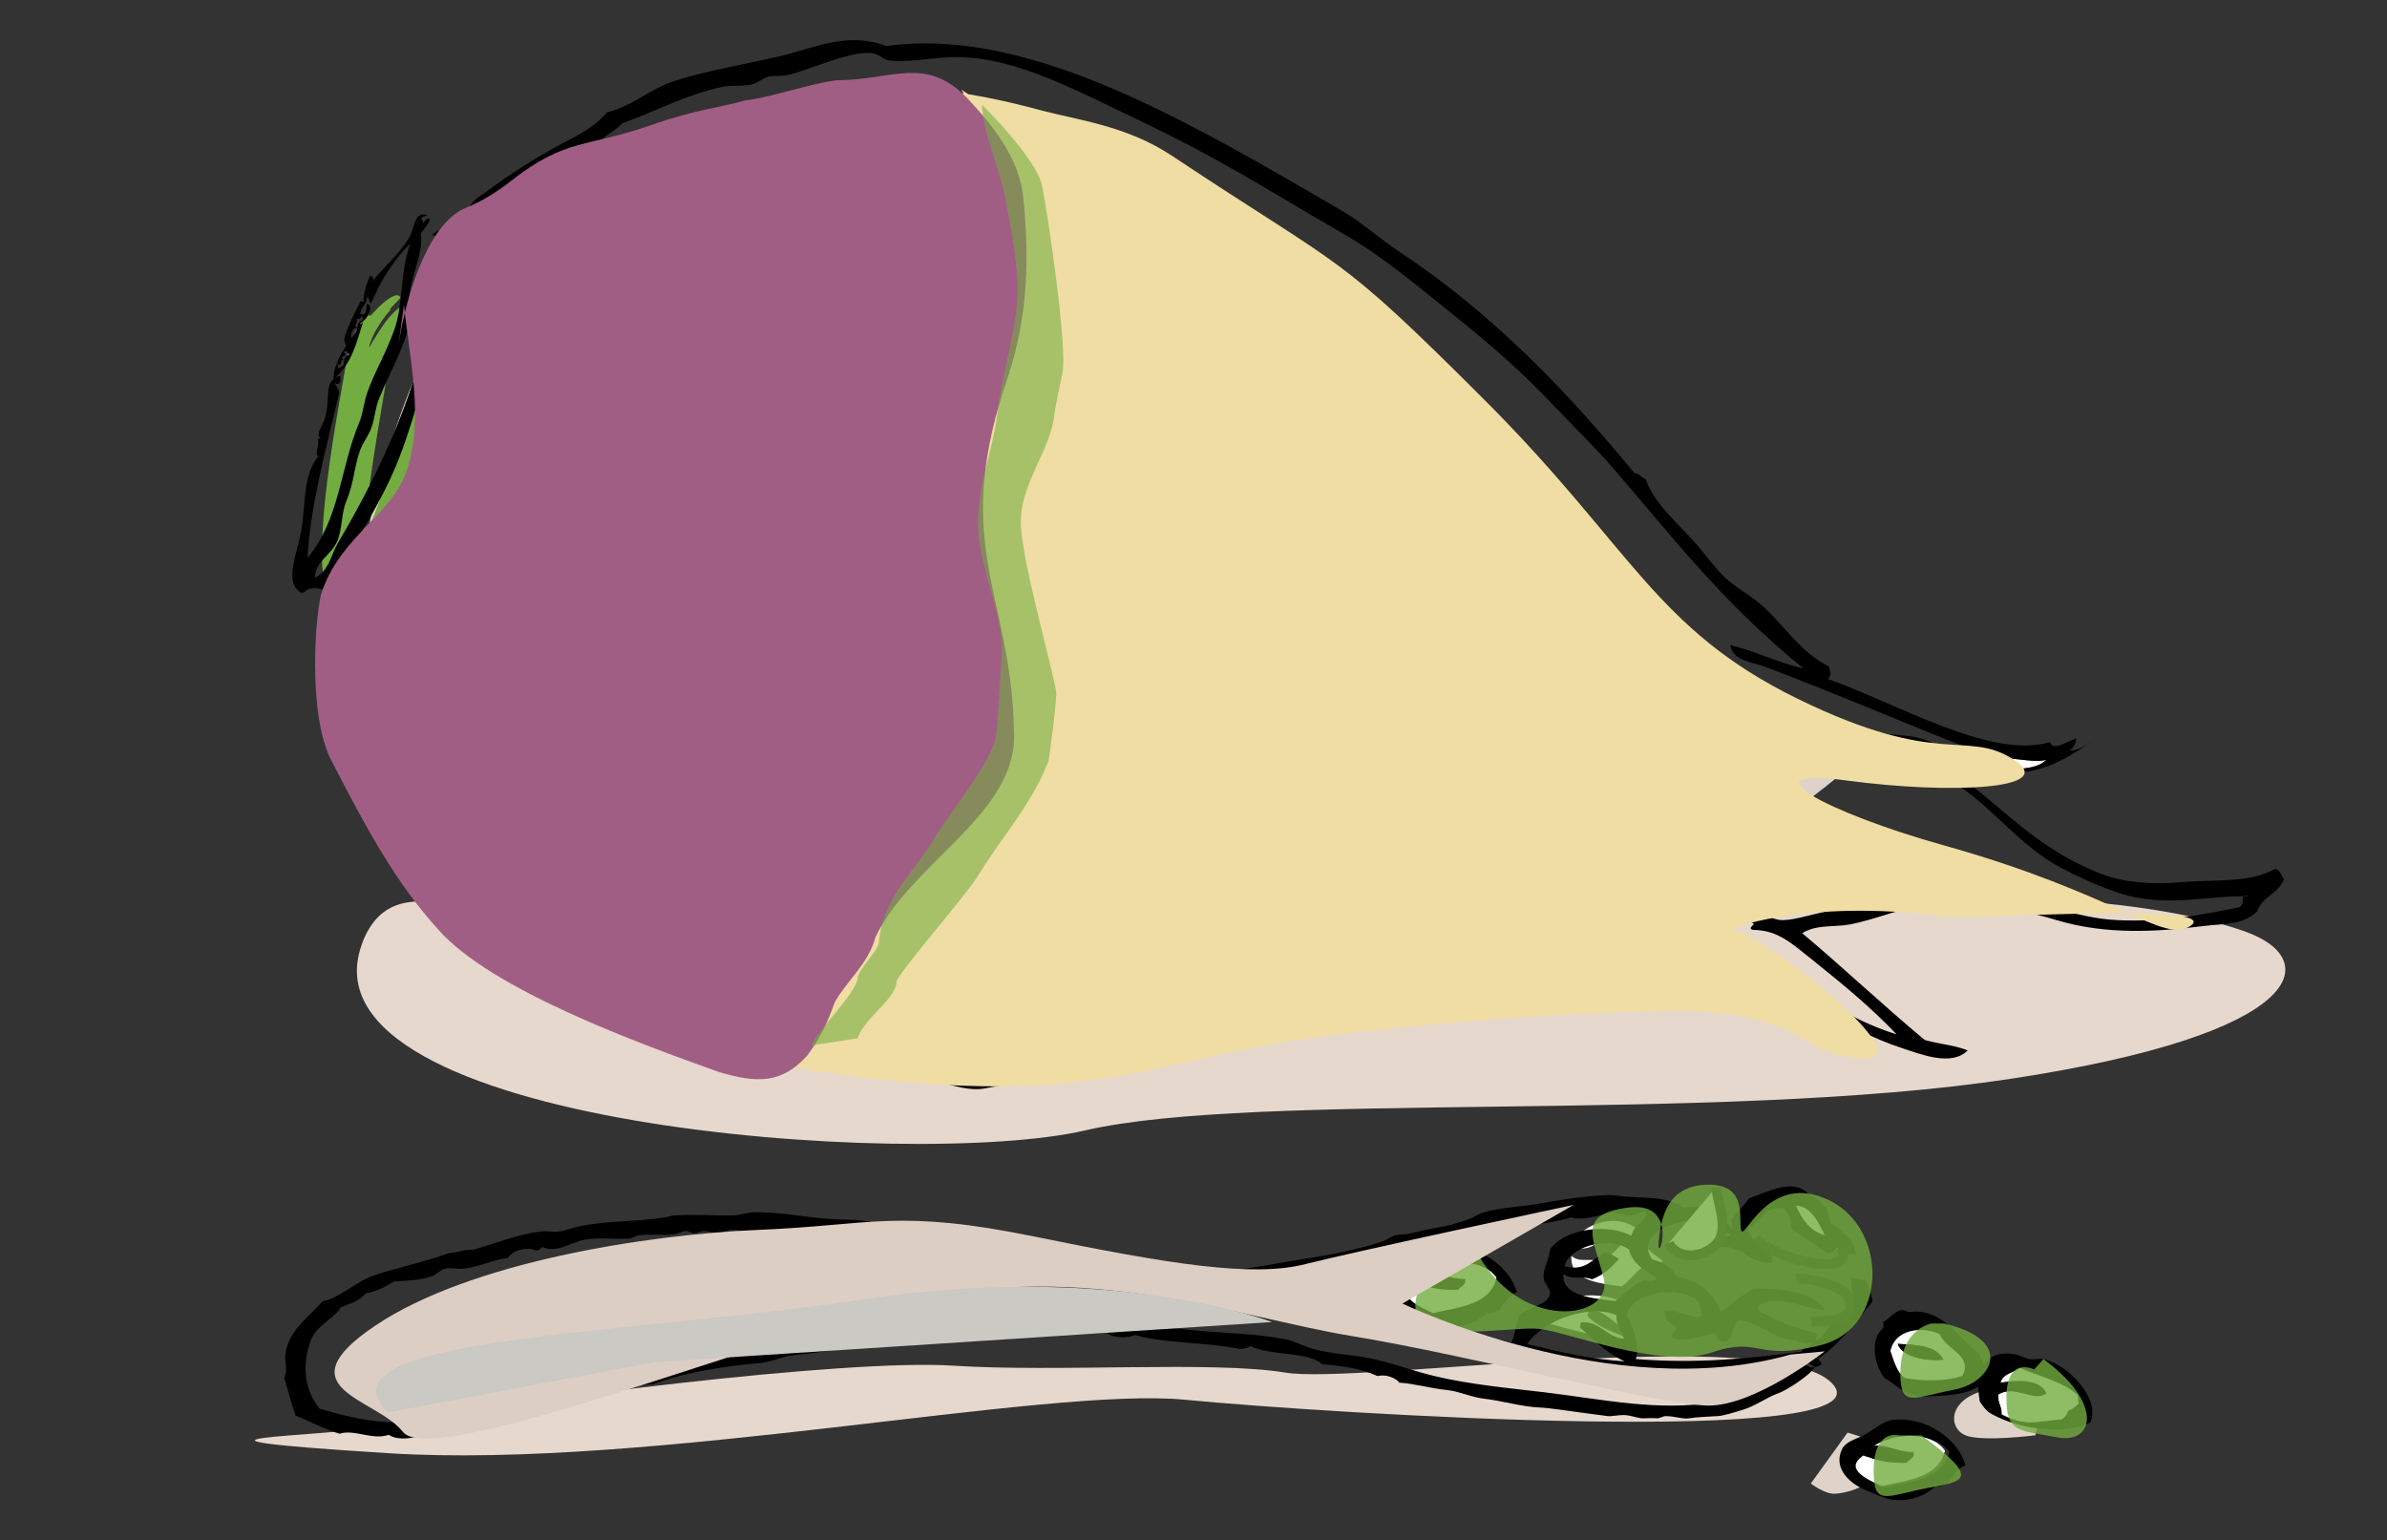 <?xml version="1.0" encoding="UTF-8"?><svg xmlns="http://www.w3.org/2000/svg" viewBox="0 0 242.56 156.53"><rect x="0" y="0" width="242.56" height="156.53" fill="#333333" stroke="none"/><g style="isolation:isolate;"><g id="a"><g><g><path d="M45.83,87.6c39.75,26.52,45.01,30.85,83.16,20.33,38.15-10.52,60.71-31.67,60.71-31.67,0,0-53.88,16.68-78.74,11.65-24.85-5.03-62.47-25.73-62.47-25.73l-2.66,25.41Z" style="fill:#dfd3c9; fill-rule:evenodd;"/><path d="M99.73,113.36h0c-15.54,0-26.76-7.5-51.37-23.92l-2.65-1.77v-.08l2.69-25.6,.17,.09c.38,.21,37.89,20.75,62.44,25.72,3.09,.62,6.81,.94,11.05,.94,26.64,0,67.22-12.46,67.62-12.59l.52-.16-.4,.37c-.23,.21-23.03,21.29-60.77,31.7-13.66,3.77-22.15,5.3-29.3,5.3Zm-53.76-25.82l2.53,1.69c24.56,16.4,35.77,23.88,51.23,23.88h0c7.13,0,15.6-1.53,29.23-5.29,34.9-9.62,57-28.38,60.25-31.26-4.9,1.48-42.15,12.44-67.16,12.44-4.26,0-7.99-.32-11.1-.95-23.75-4.8-59.6-24.16-62.34-25.65l-2.64,25.15Z" style="fill:#dfd3c9;"/></g><path d="M48.82,49.23c-.18,.85-.32,1.45-.43,2.1l-.43,2.27c-.29,1.54-.56,3.12-.75,4.71-.38,3.18-.41,6.43,.31,9.17,.44,1.64,.96,3.24,1.57,4.76,.15,.38,.31,.75,.48,1.12l.56,1.18,1.21,2.73c1.52,3.41,3.14,6.56,5.02,8.91-.35,.29-1.21,.29-1.06,.85,.83,2.06,.28,2.67-.39,3.33-.33,.33-1.21-1.3-1.14-.56-1.22-1.31-3.08-3.81-2.43-2.01,0,.39,.44,1.04,.92,1.67,.47,.63,.95,1.25,.92,1.72-.04,.95-1.46,.44-1.49,1.4,.47,.52,1.5,1.49,2.05,1.94,.28,.82-1.44,.58-.87,1.05,1.45,1.82,4.37,3.35,7.4,4.15-.06,.22,.03,.48-.02,.67-.03,.1-.09,.17-.23,.22-.17,.04-.44,.03-.85-.04-3.51-1.03-6.7-3.09-9.16-5.52-2.48-2.44-4.36-5.19-5.91-7.94-.78-1.38-1.47-2.77-2.11-4.15-.32-.69-.63-1.38-.93-2.07l-.82-1.94-.45-1.01c-.16-.39-.33-.78-.47-1.18-.3-.79-.56-1.58-.81-2.38-.48-1.6-.83-3.21-1.1-4.81-1.04-6.44-.68-12.82,.66-18.96l.27-1.15,.31-1.2c.12-.45,.25-.87,.38-1.25l.34-1.02c.45-1.33,.91-2.7,1.41-4.08,.5-1.39,1.04-2.79,1.66-4.22l.49-1.08c.13-.26,.27-.62,.44-.91l.42-.64c.18-.28,.49-.79,.93-1.36,.42-.53,.9-1.02,1.42-1.44,.5-.37,.92-.59,1.25-.71,.09-.03,.15-.07,.23-.07l.24,.02c.15,.02,.26,.04,.35,.06,.09,.02,.15,.07,.17,.14,.01,.04,.02,.08,.01,.13,0,.05-.09,.08-.15,.12-.55,.31-1.68,1.68-2.28,3.16,.46-.97,.96-.55,1.56-1.35,.24,.26,.11,.88-.13,1.81-.12,.47-.26,1.03-.36,1.5-.03,.21-.23,.57-.29,.91-.1,.36-.16,.61-.27,.94l.42-.96c.07-.19,.18-.35,.29-.52l.26-.42c.56-.47,.57,.36,.97,.59-.16,.27-.35,.54-.44,.79-.08,.24-.09,.41,.01,.46l.83,.36c.11-.29,.29-.58,.56-1.02,.24-.4,.46-.71,.66-.92-.37,.39-.65,.91-.46,1.04l.78,.47c-.33,.83-1.4,2.53-1.64,3.75l.64,.24c.32-.54,.59-1.25,.86-1.96l.37-.99c.03-.1,.07-.19,.12-.27l.24-.41c-.02,.15-.04,.29-.04,.41,0,.12,.06,.15,.1,.21,.1,.1,.25,.19,.45,.3-.02,.05-.02,.09-.03,.14l-.02,.07-.06,.14c-.08,.2-.17,.41-.27,.6l-.59,1.21c-.38,.82-.69,1.69-.68,2.68l.62-1.73c.64,1.5-1.2,4.13-1.59,6.05Z" style="fill:#dfd3c9;"/><path d="M152.84,74.83c4.16-.04,8.53,2.18,12.43,2.69,4.75,.53,9.51,2.22,13.81,3.81-.16,.43-.75,.93-.47,1.28,1.2,1.17,.88,2.02,.56,2.87-.16,.42-1.07-.4-.87,.16-1.07-.4-2.94-.84-2.02-.02,.2,.56,1.78,.66,1.9,1.43,.12,.77-.83,1.15-.71,1.92l1.42,.53c.19,.56-.83,1.14-.48,1.28,.9,.82,2.4,1.14,3.82,1.67-.16,.42,.04,.98-.75,.93-6.29-2.12-12.66-4.15-18.93-5.92-3.13-.88-6.25-1.7-9.27-2.35-3-.65-5.99-1.15-8.41-1.18-1.07-.14-.43-1.13,.52-1.84-.3,.24-.33-.45-.64-.2-.05-.67,.55-1.88,2.02-2.05-.36-.01-.72-.02-1.08-.02-.36-.22,0-.68,0-1.13,.38,0,.75,0,.76-.22l.02-.91c-.39-.01-1.18-.01-1.57,0,.39-.02,.79-.02,.79-.24v-.91c.83-.23,2.02,.28,2.83,.13l.06-.68c-.79-.3-2.06-.14-2.9-.13,.42-.23,.43-.45,.43-.91,1.32-.21,2.51,.57,3.81,.03l-1.25-.13c.96-1.07,2.94,.1,4.16,.1Z" style="fill:#dfd3c9;"/><path d="M205.82,140.68c2.03,1.38,1.01,5.18,1.01,5.18,0,0-5.42,.69-7.11,0-1.69-.69-1.81-3.42,1.63-4.47,3.45-1.05,4.46-.71,4.46-.71Z" style="fill:#dfd3c9; fill-rule:evenodd;"/><path d="M187.74,145.58c3.38,1.04,4.06,1.39,3.38,3.46-.68,2.07-3.73,2.75-4.74,2.76-1.02,0-2.37-1.04-2.37-1.04l3.73-5.17Z" style="fill:#dfd3c9; fill-rule:evenodd;"/><path d="M212.4,144.58c1.13-2.42-2.27-5.93-4.75-6.46-.44-.09-.89,.05-1.33,0-.59-.06-1.08-.41-1.59-.5-2.75-.48-4.21,1.34-3.54,4.84,.69,.94,.72,1.05,1.95,1.61,2.66,1.24,6.81,1.71,9.26,.5Zm-1.29-2.83c.12,.42-.04,.42,.12,.87-.32,.3-.63,.6-1.1,.74-.09,.4-.31,.68-.61,.87-2.76,.25-3.73,.69-6.1-.5,.03-.82-.4-1.16-.36-1.99,1.65-1.05,3.58,.8,4.87-.12-.56-1.57-3.13-1.37-4.63-1.12,.23-.92,1.32-.97,1.95-1.49,1.9,.86,4.22,1.33,5.85,2.73Z" style="fill-rule:evenodd;"/><path d="M205.26,139.01c-.63,.52-1.72,.57-1.95,1.49,1.5-.25,4.07-.45,4.63,1.12-1.29,.92-3.23-.93-4.87,.12-.04,.82,.39,1.17,.36,1.99,2.36,1.2,3.33,.76,6.1,.5,.3-.19,.52-.47,.61-.87,.47-.14,.78-.45,1.1-.74-.16-.45,0-.45-.12-.87-1.63-1.4-3.95-1.88-5.85-2.73Z" style="fill:#fff; fill-rule:evenodd;"/><path d="M199.73,148.91c-.67-2.55-3.95-5.05-7.44-4.6-1.07,.14-2.13,1.2-3.05,1.62-.76,.34-1.73,.62-2.07,1.36-.87,1.86,.68,3.33,2.07,3.98,.92,.43,2.45,1.05,2.93,1.12,1.93,.29,3.6-.46,4.51-1.36,.59,.1,.81-.17,1.22-.25,.53-.7,.94-1.53,1.83-1.86Zm-1.66-1.34c-.63,2.75-3.73,2.98-6.46,3.59-1.18-.59-3.97-1.68-1.83-3.11,1.35,.57,2.69,.79,4.39,.75,.24-.38,.82-.41,.74-1.12-1.59,.05-2.72-.77-4.02-.62,2.01-1.3,5.75-1.56,7.19,.5Z" style="fill-rule:evenodd;"/><path d="M190.46,146.92c1.3-.15,2.44,.67,4.02,.62,.08,.71-.49,.74-.74,1.12-1.69,.04-3.04-.19-4.38-.75-2.15,1.43,.65,2.52,1.82,3.11,2.73-.61,5.83-.85,6.46-3.6-1.44-2.05-5.18-1.8-7.19-.5Z" style="fill:#fff; fill-rule:evenodd;"/><path d="M186.15,140.56c6.53,6.72-51.47,3.07-65.68,1.69-14.21-1.39-54.4,7.1-80.98,5.43-26.59-1.67-7.01-1.55-.95-2.73,14.22-2.75,47.4-6.87,58.24-6.17,10.83,.7,26.42-.51,33.85,.71,7.44,1.22,49.59-5.03,55.52,1.07Z" style="fill:#e7d8cd; fill-rule:evenodd; mix-blend-mode:multiply;"/><path d="M36.73,96.08c-6.44,18.34,56.09,22.84,73.52,18.8,17.43-4.05,63.92-.67,94.08-5.25,30.17-4.58,31.73-12.11,23.88-14.94-18.4-6.62-64.14-2.96-77.93-.72-13.79,2.25-36.42,3.72-45.82,7.22-33.72,12.51-62.06-21.29-67.74-5.11Z" style="fill:#e7d8cd; fill-rule:evenodd; mix-blend-mode:multiply;"/><path d="M154.14,131.33c-.67-2.55-3.95-5.05-7.43-4.59-1.06,.14-2.12,1.19-3.05,1.61-.76,.33-1.73,.63-2.07,1.36-.87,1.86,.67,3.33,2.07,3.97,.92,.42,2.45,1.05,2.92,1.12,1.93,.29,3.6-.46,4.51-1.36,.59,.11,.81-.17,1.22-.25,.53-.7,.94-1.53,1.83-1.87Zm-2.07-1.49c-.63,2.76-3.73,2.99-6.46,3.6-1.18-.6-3.98-1.68-1.83-3.11,1.35,.57,2.69,.79,4.39,.75,.24-.37,.81-.41,.73-1.12-1.58,.05-2.72-.77-4.02-.62,2.02-1.3,5.75-1.55,7.19,.5Z" style="fill-rule:evenodd;"/><path d="M144.88,129.34c1.3-.15,2.44,.68,4.02,.62,.09,.71-.49,.74-.73,1.12-1.69,.05-3.04-.18-4.39-.75-2.15,1.43,.65,2.51,1.83,3.11,2.73-.62,5.83-.85,6.46-3.6-1.44-2.05-5.17-1.8-7.19-.5Z" style="fill:#fff; fill-rule:evenodd;"/><path d="M175.91,123.9c.19,.59,.08,1.22-.12,1.74-1.7-.09-2.3-1.3-3.66-1.74-.12,1.37,1.63,1.89,2.32,2.85,2.48-.41,3.36,1.7,5.6,1.62,.39-1.9-2.23-1.76-2.43-3.48,1.09-.75,1.88-2.34,3.53-2.11,.5,.44,.94,.95,.85,1.99,1.11,.98,2.56,1.61,3.65,2.61,.49-.04,.77-.3,.98-.62,.54,.3,1.16,.96,1.95,.62-.24-1.66-1.54-2.24-2.56-3.11-.04-.58-.38-.85-.36-1.49-.6-.38-.86-1.1-1.71-1.25-1.54-1.98-4.31-.4-6.21,.25-.56,.76-1.18,1.45-1.83,2.11Zm9.51,1.62c-1.54-.42-2.28-1.64-2.92-2.98,1.48,0,2.31,1.69,2.92,2.98Z" style="fill-rule:evenodd;"/><path d="M182.49,122.53c.64,1.34,1.38,2.57,2.92,2.98-.61-1.29-1.44-2.98-2.92-2.98Z" style="fill:#fff; fill-rule:evenodd;"/><path d="M159.82,126.74c2.11,.64,2.78-.98,4.02-1.61,.58,.11,.9,.49,1.34,.75-.72,.96-1.51,1.86-2.68,2.36-.83-.47-2,.15-2.81-.62-.22,2.5,2.77,2.8,5.12,3.11,1.01-.74,1.59-1.94,2.93-2.36,.59,.09,.89,.15,1.22-.25-1.18-.87-2.43-1.67-2.8-3.36-2.18-1.62-6.04-.12-6.34,1.98Z" style="fill:#fff; fill-rule:evenodd;"/><path d="M156.28,134.19c2.93,.79,5.72,1.73,9.51,1.99-1.71-.83-3.25-1.14-4.51-2.48,.1-.11,.13-.28,.12-.5,1.83-.28,2.51,1.67,4.26,1.86-.25-1.06-.79-1.63-.73-2.73-3-1.41-7.36-.6-8.66,1.86Z" style="fill:#fff; fill-rule:evenodd;"/><path d="M201.86,140.05c.06-1.06-.42-1.55-.73-2.49-2.2-1.56-3.71-4.72-7.19-4.22-1.07-.69-1.78,.61-2.56,.99,0,.2,0,.42,0,.62-1.47,1.18-.87,3.86,.12,5.09,1.3,.72,2.15,1.96,4.38,1.87,2.56-.11,4.98-.24,5.97-1.86Zm-4.75-4.47c.56,1.58,3.39,2.12,2.31,4.22-1.44,.58-4,.6-5.85,.25-.81-.58-1.1-1.7-1.46-2.73,.44-2.22,3.15-2.55,5-1.73Z" style="fill-rule:evenodd;"/><path d="M192.11,137.31c.37,1.03,.65,2.15,1.46,2.73,1.85,.35,4.41,.33,5.85-.25,1.08-2.1-1.75-2.64-2.31-4.22-1.85-.82-4.56-.49-5,1.73Zm5.36,.88c-1.29,.15-4.16-.13-4.63-1.62,1.7,.13,3.88,.08,4.63,1.62Z" style="fill:#fff; fill-rule:evenodd;"/><path d="M192.85,136.56c.47,1.5,3.33,1.77,4.63,1.62-.75-1.54-2.92-1.49-4.63-1.62Z" style="fill-rule:evenodd;"/><path d="M29.99,143.84c1.53,.6,2.87,1.36,4.51,1.86,1.53-.49,3.32,.69,5,.11,1.06,.7,2.95,.29,4-.22,.55-.03,1.34,.11,1.88,0,.3-.06,.52-.36,.87-.44,.41-.09,.95,.09,1.37,0,.48-.1,.87-.51,1.38-.66,1.42-.39,2.6-.19,3.38-1.09,1.73,.44,3.14-.65,4.76-1.09,.96-.27,1.82-.02,2.38-.66,2.43,.22,4.32-.96,6.88-.98,3.31-1.27,7.28-1.83,11.02-2.18,1.03-.1,2.14-.67,3.13-.76,4.45-.44,8.81-1.3,12.89-2.29,2.77,.76,5.4-.29,8.01-.22,.87,.03,1.74,.42,2.63,.44,2.7,.05,5.46-.15,8.38-.21,.56,.49,2.06,.58,2.88,.22,3.11,.88,6.98,.68,10.77,1.43,.27-.12,.81-.03,.87-.33,2.26,1.07,5.88,.54,7.38,1.86,2.57,.25,3.91,.46,5.63,1.21,1.24-.3,2.36,.64,2.13,.66,1.64,.11,3.12,.57,5,.77,1.16,.12,2.45,.74,3.75,.88,1.6,.17,3.75,.8,5.5,.88,.7,.03,1.28,.11,2.13,.22,.59,.08,3.84,.54,4.88,.66,.38,.04,.95-.11,1.62-.11,.7,0,1.52,.37,2.01,.33,.27-.02,1.14-.03,1.37,0,.22,.03,.62-.22,.88-.22,.95,0,1.81,.34,2.38,.22,.45-.09,2.07-.19,2.88-.22,.51-.01,1.7-.37,2.63-.66,1.24-.38,2.47-1.29,3.5-1.64,.86-.28,3.31-1.88,3.73-2.65-1.96-2.14-7.17,3.05-9.98,3.52-5.95,.98-11.43-.27-17.52-1-3.69-.44-7.47-.77-11.14-1.65-2.32-.55-4.53-1.44-6.88-1.86-1.81-.33-3.65-.41-5.38-.88-.99-.27-1.87-.79-2.87-.99-3.14-.62-6.37-.59-10.02-.99-3.44-.37-6.43-.72-10.01-.77-2-.03-3.98-.42-6-.44-3.56-.04-7.14-.04-10.64,.2-3.43,.25-7.2,1.35-10.76,1.75-1.5,.17-2.85,.36-4.38,.66-3.84,.73-7.81,1.19-11.64,2.18-2.77,.71-5.59,1.04-8.64,1.74-1.17,.27-2.34,.86-3.38,1.09-1.08,.25-2.23,.26-3.26,.55-2.56,.72-4.96,1.6-8.01,2.18-4.12,.78-7.86-.04-11.39-1.1-1.55-1.85-1.84-4.5-.87-7,.59-1.51,2.37-2.15,3.01-3.29,.93-.39,2-.66,2.51-1.42,1.08-.2,1.97-.61,2.87-1.2,1.32-.13,2.62-.09,3.89-.55,.52-.18,.81-.65,1.38-.77,.6-.12,1.27,.07,1.87,0,1.59-.17,2.97-.91,4.51-1.09,.35-.74,1.87-1.16,2.75-.77,.49,.1,.45-.26,.76-.32,1.49,.63,2.81-.49,4.25-.76,1.28-.25,2.99-.02,4.51-.11,.38-.02,.6-.27,1-.33,1.15-.17,2.51,.05,3.63-.11,.34-.05,.77-.3,1.13-.33,.25-.03,.54,.22,.87,.22,.35,0,.75-.23,1-.22,.44,.01,.92,.23,1.37,.22,.48-.02,.88-.29,1.38-.33,.69-.05,1.29,.27,2,.33,1.1,.1,2.56-.18,3.88-.11,1.23,.07,2.38,.39,3.38,.33,.43-.02,.85-.22,1.25-.22,.56,0,1.14,.29,1.75,.33,.34,.02,.68-.14,1-.11,.7,.07,1.38,.44,2.13,.55,.58,.09,1.21-.07,1.75,0,.44,.06,.85,.36,1.25,.44,1.63,.32,3.35,0,4.75,.66,5.04-.08,8.81,1.15,13.64,1.65,.64,.35,1.47,.54,2.25,.77,.38,0,2.96-.01,4.12,.22,.38,.08,.72,.39,1.14,.44,.76,.1,3.53,.44,4.13,.55,1.19,.23,6.46-.7,8.01-.98,1.93-.35,8.71-2.1,10.76-1.96,1.96-1.22,4.8-.98,7.01-1.97,2.26-.37,4.33-.92,6.63-1.31,1.48-.25,3.06-.44,4.5-.88,1.64,.43,3.08-.47,4.5-.43,.64,.01,1.12,.27,1.75,.22,.4-.03,.91-.52,1.38-.33,.08,1.02-1.16,1.09-1.5,2.41-2.31-1.32-6.89-.73-8.26,1.41-.09,1.19-.77,1.91-.63,2.96,.08,.59,.71,.98,.63,1.53-.15,1.03-1.93,1.31-2.88,1.97-.55,.39-.64,2.51-1.08,2.98-2.74-.91-6.58-.8-9.73-1.6-2.66-.67-4.87-.38-8.47-1.88-.67-.28-2.48-.74-1.87,.13,.93,.12,1.74,1.61,2.34,1.44,4.28,1.85,15.16,2.75,16.68,3.05,1.02,.21,6.35,.56,7.39,1.3,3.31,.08,6.04,1.1,9.04,.54,.47,.29,2.15-.14,2.78-.08,.88,.09,3.91-.3,4.43-.28,1.07,.01,2.08-.4,3.13-.33,.38,.02,1.42-.03,1.82-.06,.71-.05,.31-.26,.94-.16,.29,.41,.53-.83,.81-.07,1.29,.44,.99,.78,2.19,.29,.28-.24-.22-.36-.25-.66,2.28-1.55,3.96-3.94,5.51-5.8-.11-.85-.39-1.56-.76-2.19-.79-.01-.75-.2-1.37-.22-.16,.95,.24,1.71,0,2.41-.26,.76-1.21,1.14-1.75,1.75-.71,.81-.89,1.71-1.75,2.19-.29-.22,.18-.57-.25-.77-1.86-.45-3.57-1.06-4.76-1.75-.42-.25-1.14-.38-1-.99,1.93-1.23,4.7,.26,6.76,.44-.93-1.96-4.73-2.2-7.13-2.19-1.29,.65-2.33,1.54-3.38,2.4-.77-1.85-2.09-3.21-4.5-3.62-.52-.97-1.47-1.5-2.5-1.75-1.71-2.53,2.01-4.03,5.13-4.05,1.29,.23,2.08,1.46,3.13,1.53-.81-2.17-2.59-3.09-5.13-2.74-1.81-1.31-4.29-.86-6.63-1.21-.61-.1-1.54-.05-2.12,0-2.1,.14-4.32,.54-6.26,.87-1.72,.29-3.67,.33-5.38,.87-.48,.15-.88,.49-1.38,.65-.93,.31-1.8,.62-2.75,.77-.73,.12-2.83,.56-3.13,.66-.51,.17-1.16,.09-1.62,.22-.49,.13-.9,.51-1.38,.66-2.29,.7-4.71,1.25-7.26,1.63-4.44,.66-8.26,1.69-12.26,1.3-.29-.18-.72-.25-1-.44-5.45-.18-8.59-1.98-14.14-2.09-.56-.29-2.89-.89-4.37-.88-.77,0-.39,.07-1.13-.11-.61-.16-1.37-.02-2-.11-1.58-.21-3.18-.69-4.75-.88-.79-.1-1.57,.06-2.38,0-1.05-.08-2.03-.38-3.13-.55-1.17-.18-2.57-.11-3.88-.22-2.41-.2-5.2-.73-7.5-.67-.7,.03-1.4,.32-2.13,.33-1.79,.03-3.86-.14-6.01,0-2.66,.69-6.13,.41-9.51,1.09-.77,.15-1.41,.46-2.13,.54-.59,.07-1.26-.08-1.88,0-2.45,.31-4.77,1.3-6.88,1.86-.98-.05-1.5,.29-2.38,.32-2.44,.93-5.84,1.6-8,2.41-1.7,.71-3.19,2.16-4.88,2.51-1.33,1.54-3.37,2.87-3.76,5.25-.14,.83,.29,1.67-.13,2.51,.38,1.18,.64,2.41,1.12,3.72Zm135.53-16.88c.38,1.49,1.67,2.19,2.87,2.96-.34,.34-.65,.29-1.25,.21-1.37,.37-1.97,1.42-3.01,2.08-2.4-.27-5.48-.54-5.25-2.75,.83,.69,2.03,.14,2.88,.55,1.2-.44,2.02-1.22,2.75-2.08-.45-.22-.78-.56-1.38-.66-1.27,.56-1.96,1.99-4.13,1.42,.31-1.86,4.27-3.18,6.51-1.75Zm7.13,5.37c.05,.56,.52,1.38,0,1.53-1.08-.03-2.29-.76-3.5-.66-.02,.96,.64,1.34,1.25,1.75-.04,.44-.68,.36-.5,.98,1.5,.57,3.03-.31,4.5-.44-.04,.39,.14,.88,.88,.88,.97-.29,.63-1.71,1.37-2.19,2.14,.09,3.8,2.16,5.88,1.98,.24,.41,1.16,.22,1.63,.44-.39,.25-.91,.37-1.13,.77-5.22,.67-10.54,1.24-16.79,.74,.42-1.4-.34-3.53-.97-4.36,.49-2.52,5.58-3.26,7.38-1.42Zm-8.39,1.31c-.07,.97,.5,1.47,.75,2.41-1.81-.17-2.51-1.9-4.38-1.65,.01,.19-.03,.34-.12,.44,1.3,1.19,2.84,2.76,4.59,3.5-3.89-.23-6.89-1.06-9.9-1.75,1.34-2.16,5.98-4.19,9.06-2.95Z" style="fill-rule:evenodd;"/><path d="M185.51,128.95c-2.54,0-6.51-1.48-7.46-2.85l.82-.57c1,1.44,6.44,3,7.75,2.23,.1-.06,.28-.16,.02-.69l.9-.44c.6,1.23-.09,1.8-.42,1.99-.39,.23-.96,.33-1.62,.33Z" style="fill:#060808;"/><g><path d="M174.4,120.64c.14,1.46,.96,3.44,.5,4.91-.6,1.95-4.18,2.95-5.33,.77" style="fill:#fff;"/><path d="M171.77,128.06c-1.16,0-2.13-.55-2.63-1.5l.88-.46c.52,.99,1.59,1,2.02,.96,1.11-.1,2.14-.81,2.39-1.64,.27-.87,.02-2-.23-3.09-.13-.58-.25-1.12-.3-1.64l1-.09c.04,.45,.16,.97,.28,1.51,.26,1.16,.55,2.48,.21,3.6-.37,1.21-1.74,2.2-3.25,2.34-.12,.01-.24,.02-.36,.02Z" style="fill:#060808;"/></g><path d="M184.11,134.85l-.14-.99c.28-.04,.62-.06,.98-.09,.93-.06,2.2-.14,2.51-.65,.14-.23,.1-.6-.12-1.1-.38-.86-3.52-1.7-4.77-1.57l-.1-.99c1.19-.12,5.09,.56,5.79,2.16,.36,.82,.37,1.49,.05,2.02-.58,.96-2.09,1.05-3.3,1.13-.33,.02-.64,.04-.9,.08Z" style="fill:#060808;"/><path d="M185.83,121.95c6.09,2.93,6,13.01-.77,14.74-6.78,1.72-6.1-.96-11.18,.77-5.07,1.72-14.72-2.16-17.51-2.42-2.79-.26-11.62,1.54-12.46-1.61-.83-3.14,4.55-9.33,5.94-6.59,4.48,8.79,14.13,7.25,13.12,3.11-1.01-4.14-2.88-6.56,2.54-7.24,5.42-.68,2.74,6.43,3.05,3.37,.25-2.59,1.02-5.69,5.08-5.69,4.06,0,2.96,3.62,3.3,4.66,.33,1.04,2.79-6.03,8.89-3.09Z" style="fill:#73ac40; fill-rule:evenodd; mix-blend-mode:multiply; opacity:.8;"/><path d="M207.65,138.12c6.16,4.5,5.13,8.66,1.42,7.95-3.64-.69-4.99-.48-5.16-3.28-.32-5.21,2.79-3.62,2.79-3.62" style="fill:#73ac40; fill-rule:evenodd; mix-blend-mode:multiply; opacity:.8;"/><path d="M197.56,134.5c7.38,1.74,4.74,6.04,1.01,6.73-3.73,.68-5.27,1.8-5.44-1-.31-5.22,3.16-5.73,3.16-5.73" style="fill:#73ac40; fill-rule:evenodd; mix-blend-mode:multiply; opacity:.8;"/><path d="M195.26,145.88c6.16,4.5,4.31,4.66,.59,5.34-3.72,.69-5.26,1.81-5.43-.99-.31-5.21,2.57-4.35,2.57-4.35" style="fill:#73ac40; fill-rule:evenodd; mix-blend-mode:multiply; opacity:.8;"/><path d="M185.42,137.33s-7.02,5.51-11.77,5.51c-4.74,0-24.54-5.15-36.3-7.07-11.77-1.92-28.38-8.35-47.34-2.84-18.96,5.5-46.36,16.03-49.07,12.58-2.71-3.45-12.37-4.36-2.8-10.8,9.58-6.43,27.47-9.25,39-9.73,11.54-.47,14.03-2.17,28.11,.71,13.54,2.76,22,4.15,27.41,2.77,5.42-1.37,27.26-6.02,27.26-6.02l-17.41,10.03s21.33,10.33,39.44,5.18" style="fill:#ddcec4; fill-rule:evenodd; mix-blend-mode:multiply;"/><path d="M39.38,143.55c-7.58-7.72,23.38-7.76,48.66-11.55,25.28-3.79,41.23,2.35,41.23,2.35l-62.71,4.07-27.17,5.13Z" style="fill:#cac9c4; fill-rule:evenodd; mix-blend-mode:multiply;"/><path d="M45.63,40.81c-.55,1.7-1.16,3.48-1.64,5.26-.12,.44-.23,.89-.32,1.32l-.26,1.46c-.24,1.12-.56,2.12-.91,3.12-.35,.99-.74,1.96-1.15,2.92l-.32,.71-.52,1.09c-.38,.78-.79,1.53-1.21,2.21-.42,.68-.86,1.28-1.3,1.74-.44,.46-.86,.77-1.28,.99-.42,.21-.82,.37-1.38,.33-.64-.07-1.03-.4-1.3-.68-.34-.35-.65-.8-.88-1.45-.23-.64-.36-1.48-.42-2.41-.06-.93-.04-1.96,.01-3l.14-2.09c.19-2.31,.5-4.6,.84-6.88,.34-2.27,.74-4.54,1.13-6.75l.28-1.62c.08-.54,.22-1.32,.44-1.96,.43-1.33,1.08-2.52,1.83-3.56,.14,.11-.11,.95,.44,.32,1.1-1.24,1.8-1.65,2.19-1.81,.4-.15,.52-.01,.65,.12,.06,.07-.35,.45-.68,.8-.33,.34-.57,.63-.25,.41-.77,.83-1.61,2.11-1.97,3-.35,.89-.41,1.26,.1,.26,.24-.3,.66-1.12,1.22-1.86,.55-.74,1.2-1.4,1.55-1.56,.69-.32-.11,.89,.58,.57,.47-.5,1.54-1.41,2.11-1.81,.66-.26-.23,.85,.32,.44,1.73-1.06,4.13-2.49,6.73-3.23,.03,.09,.23,.12,.25,.2,.02,.08-.15,.19-.75,.43-2.73,.93-5.4,2.46-7.45,4.42-1.02,.98-1.88,2.08-2.42,3.24-.27,.58-.46,1.16-.56,1.78l-.39,2.38c-.54,3.18-1.07,6.34-1.5,9.49-.21,1.57-.4,3.15-.52,4.7-.02,.26,0,.18,0,.23v.07s.02,.08,.03,.11c0,.02,.02,.08,.07,.04,.03-.03,.05-.07,.07-.1l.5-1.16c.59-1.41,1.12-2.87,1.49-4.26,.09-.32,.17-.72,.21-.93,.06-.42,.13-.88,.23-1.33,.19-.89,.42-1.72,.67-2.53,1-3.23,2.22-6.22,3.33-9.2,1.09-2.95,2.22-5.96,2.63-8.67,.1-.61,.13-.9,.19-1.04,.05-.18,.12-.08,.18,.1,.15,.34,.22,1.31,.13,2.34,.04-.68,.32-.63,.31-1.3,.26,0,.62,1.45-.15,4.26,.21-.69,.4-1.38,.57-2.08,.25-.67,.27,.06,.44,.11-.17,.71-.37,1.4-.28,1.43l.35,.1c.21-.7,.56-2.14,.67-2.87-.12,.73-.3,1.45-.21,1.47l.35,.08c-.25,1.49-1.11,3.54-1.51,4.96l.26,.09c.58-1.36,1.18-3.51,1.52-4.98-.09,.76-.01,.78,.17,.83-.5,2.23-1.51,4.23-2.01,6.39l.75-2.08c-.05,1.56-1.7,4.86-2.37,6.92Z" style="fill:#73ac40;"/><path d="M207.93,77.23c-.9,1.03-4.12,1.29-5.54,.11,1.59-.69,3.83,.28,5.54-.11Z" style="fill:#fff; fill-rule:evenodd;"/><path d="M152.87,76.79c-.07-1.15,1.23-.65,1.81-.72,3.93-.49,9.52,.08,14.83,1.9,6.73,2.31,13.36,7.11,18.14,7.32-6.92-3.92-13.56-9.99-22.41-12.49-4.13-1.16-8.57-.7-12.67-2.64,1.16-.54,2.27,.18,3.37,.29,3.05,.32,6,.34,8.97,1.2,3.92,1.14,7.72,3.14,11.52,5.3,1.91,1.09,3.72,2.41,5.55,3.73,3.24,2.32,7.73,6.15,11.95,4.32,.15-.18,.12,.07,.28,.12-.44,2.36-6.81,1.99-9.39,.94-2.19-.89-5.46-2.54-7.74-3.67-1.08-.54-2.43-.72-3.63-1.23-3.3-1.4-6.71-2.73-9.98-3.47-1.84-.42-3.78-.45-5.44-.51-1.8-.07-3.68,.68-5.16-.39Z" style="fill-rule:evenodd;"/><path d="M119.37,89.63c-2.78-1.58,.85-3.98,1.16-6.16,1.11,1.8-1.11,4.56-1.16,6.16Z" style="fill-rule:evenodd;"/><path d="M132.81,47.67c-.11,.1-.23,.2-.4,.16-2.04-1.05,1.02-4.13,.49-5.78,1.71,.71-.22,3.88-.09,5.62Z" style="fill-rule:evenodd;"/><path d="M97.42,91.54c-1.04-1.38-.26-5.96,1.36-6.24-.4,2-.44,4.78-1.36,6.24Z" style="fill-rule:evenodd;"/><path d="M50.18,84.15c-1.4,.87-3.32,.41-4.56,1.7-.35-.1-.53-.26-.64-.44,1.21-1.74,3.08-1.8,5.2-1.25Z" style="fill-rule:evenodd;"/><path d="M48.47,24.84c-1.72-1.22-3.18-.25-4.57-.98,1.31-1.11,2.87-.98,4.79,.07,.02,.44,.12,.56-.22,.9Z" style="fill-rule:evenodd;"/><path d="M169.56,97.13c-1.93,1.18-5.03,1.98-7.51,2.75-.16,.22,0,.31,.16,.4-.81,.31-1.55,.79-2.73,.15,1.19-.94,2.77-.78,4.17-1.19,1.99-.59,3.81-1.6,5.91-2.11Z" style="fill:#fff; fill-rule:evenodd;"/><path d="M110.08,50.23c-1.31,.02-.81-4.04,1.21-5.14,1.16,.91-1.42,2.84-1.34,4.25,.02,.45,.15,.68,.12,.89Z" style="fill-rule:evenodd;"/><path d="M73.27,66.47c-1.31,.03-.81-4.04,1.21-5.13,1.16,.91-1.42,2.84-1.33,4.25,.02,.46,.15,.68,.12,.88Z" style="fill-rule:evenodd;"/><path d="M74.36,40.13c-1.31,.03-.81-4.04,1.21-5.13,1.16,.91-1.42,2.84-1.33,4.25,.02,.45,.16,.68,.12,.88Z" style="fill-rule:evenodd;"/><path d="M83.38,41.21c-1.31,.03-.81-4.04,1.22-5.13,1.16,.91-1.42,2.84-1.33,4.25,.02,.45,.15,.68,.12,.88Z" style="fill-rule:evenodd;"/><path d="M68.94,89.92c-1.31,.03-.81-4.04,1.22-5.13,1.16,.91-1.42,2.84-1.33,4.25,.02,.45,.15,.68,.12,.88Z" style="fill-rule:evenodd;"/><path d="M131.72,72.24c-1.31,.03-.81-4.04,1.22-5.13,1.16,.91-1.42,2.84-1.34,4.25,.02,.45,.15,.68,.12,.88Z" style="fill-rule:evenodd;"/><path d="M115.13,68.27c-1.31,.03-.81-4.04,1.21-5.13,1.16,.91-1.42,2.84-1.33,4.25,.02,.45,.15,.68,.12,.89Z" style="fill-rule:evenodd;"/><path d="M160.58,66.11c-1.31,.02-.81-4.04,1.21-5.13,1.16,.91-1.42,2.84-1.33,4.25,.02,.45,.16,.68,.12,.89Z" style="fill-rule:evenodd;"/><path d="M147.24,90.64c-1.31,.03-.81-4.04,1.22-5.13,1.16,.91-1.42,2.84-1.33,4.25,.02,.45,.15,.68,.12,.88Z" style="fill-rule:evenodd;"/><path d="M101.51,22.25c-1.53-.83-.5-3.38,.63-4.56,.64,1.18-.53,3.08-.63,4.56Z" style="fill-rule:evenodd;"/><path d="M56.91,99.03c-7.69-5.08-14.46-11.08-18.02-18.42-.82-1.69-1.35-3.86-2.11-5.9-1.24-3.3-2.49-5.86-2.18-9.6-.08-.35-.34-.64-.6-.92,.51-2.24,0-4.69-2.44-4.38-.51,.06-.54,.54-1,.4-1.74-1.04-.35-3.96,.05-6.3,.49-2.86,.15-5.65,1.76-7.56-.43-.05,0-.96-.02-1.5-.1-.33,0-.37,.4-.16-.82-.46-.09-1.19,.22-2.06,.75-2.09-.29-3.83,1.6-4.47,.09,.4,.04,1.2-.64,.72,.27,.32,.49,.66,.54,1.06-1.34,5.72-2.88,11.14-3.23,16.75,3.29-3.85,3.35-9.22,5.25-13.71,.41-.98,.5-2.16,.85-3.13,.8-2.24,1.83-3.83,2.72-6.31,.94-2.63,.52-5.55,1.62-8.79-1.71,1.72-2.94,3.67-3.85,5.83-.29,.65-.25-.3-.5-.38-.2,.98-.66,1.03-.73,1.68,.88,.44,.48-1.05,.76-1,.77,.43-.36,1.98-.85,1.97,.21,.15,.31,0,.4-.16-.76,2.36-1.15,4.25-3.02,5.85-.01-.54,.05-1.2,.81-2.64,.12-.24,.47-.69,.5-.78-.05,.13-.23-.67-.24-.6,.09-.66,1.18-3.01,1.57-3.65,.03-.06,0-.47,.4-.16,.03-.92,.17-1.45,.67-2.7,.32,.11,.4,.31,.24,.6,.8-1.12,2.69-2.69,3.78-4.53,.49-.83,.44-2.67,1.79-2.22-.32,.24-.85,.12-.44,.64,.03,.52,.34-.67,.74-.18-.27,.6-.63,.95-.95,1.42,.32,1.92-1.03,4.32-1.2,6.64-.04,.52,.21,1.02,.16,1.56-.29,2.93-1.98,5.53-3.21,8.6-.38,.93-.42,2.01-.79,2.99-.28,.75-.83,1.44-1.11,2.18-.64,1.72-.6,3.27-1.42,5.22-.53,1.27-.38,2.83-.93,4.09-.64,1.46-2.22,2-2.26,3.68,1.39-.57,1.67-2.41,2.4-3.63,4.32-7.25,8.42-16.27,9.38-24.07,.22-1.81,.03-3.56,.54-5.1,1.13,.75,.73,2.52,.69,3.79-.09,3.31-1.1,6.29-2.35,10.47-.82,2.72-1.68,5.67-3.01,8.52-1.71,3.65-3.96,7.07-5.64,10.38,.41,.66,1.03,.85,1.84,1.13,1.69-.5,2.28-2.12,3.26-4.09,2.02-4.03,4.95-7.81,6.49-12.34,1.55-4.57,1.21-9.75,2.48-14.24,.29-1.05,.81-2.03,.99-3.07,1.71,.79,.62,2.63,.35,3.81-1.34,5.81-1.09,12.68-4.24,18.31,.33,.63,1.56-.25,1.94,.5-1.12,.78-2.78,.22-3.36,2.38,.38,.49,1.82-.2,2.29,.49-.77,.68-2.09,0-2.91,.58-.43,.72-1.03,1.59-1.63,2.62,.36,.59,1.17-.17,1.87,.3-1.01,.79-3.03,.54-3.21,2.44,.21,.42,1.48-.24,1.81,.44-.62,.59-1.62,.21-2.37,.47-.95,1.8-2.42,2.3-3.48,3.82,1.39,.63,3.44-1.06,4.92-.21-.15,.6-.61,.4-.76,1-1.55-.39-2.73,.16-3.93,.63-.07,1.22,.24,2.31,.33,3.47,1.44-.77,2.85-1.61,4.96-.69-1.49,.94-3.49,.59-4.82,1.92,.26,.8-.04,2.24,.56,2.57,.5,.27,3.43-1.39,4.65,.01-.64,.66-2.1,.14-3.05,.52-1.56,.61-.93,1.71-.23,3.23,1.54-.71,3.79-1.17,5.6-.25-1.7,.6-3.71,.41-5.26,1.39,0,.66,.27,1.21,.58,1.75,1.41-.25,3.29-.89,4.87,.27-1.35,.41-3.08-.15-4.11,1.05-.04,1.03,.74,1.72,1.24,2.53,1.55-.3,3.63-.81,5.28,.11-1.31,.79-3.28-.05-4.46,1.07,.73,2.07,2.43,3.77,3.94,5.53,1.52-1.14,3.79-1.43,5.44-.65-1.53,.44-3.33,.2-4.5,1.55,.83,1.14,1.9,2.19,3.32,3.1,1.4-1.78,3.97-2.25,5.9-.95-1.26,.24-3.56,.13-4.7,1.63,.25,1.02,1.52,1.64,2.46,2.39,1.69-.53,3.46-2.38,5.32-1.53-.86,1.63-2.61,1.04-3.48,2.66,.14,.6,1.08,.89,1.58,1.35,1.95-.3,3.82-2.23,5.8-1.49-1.32,.89-2.86,1.2-4.12,2.22,.36,.58,1.31,1.04,1.98,1.19,1.42-1.11,3.64-1.75,5.18-1.59-.22,1.04-2.89,.89-3.7,2.4,.74,.69,2.41,1.17,3.37,1.45,1.5-1.01,2.88-2.3,5.04-1.65-.9,1.16-2.34,.95-3.23,2.1,.49,.63,1.81,.85,2.53,1.09,1.43-1.08,3.37-2.43,5.18-1.59-.86,.96-2.15,.86-2.98,1.88,.72,.73,2.39,.64,3.69,1.09,1.32-1.37,2.9-2.06,4.98-1.51-.83,.95-2.08,.81-2.91,1.74,.8,.85,2.18,.61,3.13,.85,1.06-1.23,2.81-2.28,4.06-2.08,.07,.72-1.96,1.1-2.47,2.26,2.96,2,4.47-2.23,7.39-1.31-.8,.92-1.98,.86-2.77,1.8,1.63,.29,3.17,.36,4.67,.35,.85-1.28,2.49-2.12,3.67-1.58,.57,.76-1.21,.37-1.44,1.04,2.69,1.3,2.98,.37,5.84,1.13-.1,.7-1.51,.43-1.99,1.14,5.73-.21,11.29-1.84,17.02-2.81,3.07-.52,6.38-.32,9.46-1.08,3.37-.84,6.58-1.93,10.06-2.49,3.48-.56,6.96-.96,10.38-1.68,9.55,.33,17.69-2.89,26.36-4.78-3.06-1.27-6.33-.53-9.59-1.3,1.41-1.01,3.58-.63,5.66-.39,1.25,.14,2.63-.03,3.85,.33,6.93,2.04,13.87,8.21,20.84,10.32-2.56-2.68-5.16-4.85-8.43-7.47-2.33-1.85-3.59-3.09-6.13-3.14-.73-.15,.35-.6-.04-.68-3.47-2.36-8.1-2.09-10.97-3.89,.93-1.07,2.43-.22,3.63,.07,1.99,.48,3.95,.78,6.26,1.7,1.13,.45,2.42,1.55,3.73,1.78,1.07,.18,3.29-.55,4.67-.82,3.4-.63,7.12-2.07,10.48-2.3,3.45-.24,7.81,.45,11.93,1.65,2.71,.79,4.93,1.39,7.34,1.5,4.38,.2,8.34-.47,12.38-1.32,.71-.41-.13-1.47,.96-1.08-3.82-.22-8.32,1.24-13.16-.35-1.77-.58-3.79-1.44-5.89-2.54-4.38-2.3-7.4-6.67-11.18-8.81-2.38-1.35-4.62-1.62-5.81-3.5-2.66-.72-5.1-1.84-7.54-2.59-2.53-.77-5.52-.97-7.42-2.86,4.56,.52,8.8,2.75,13.44,3.96,1.24,.33,2.69,.23,4.07,.59,1.92,.51,3.83,2.04,5.75,1.32-6.82-2.63-13.31-5.5-21.43-8.57-1.28-.49-3.21-.52-3.55-2.2,2.53,.58,4.72,1.74,7.46,2.38-8.49-6.91-13.53-13.67-19.71-20.77-1.56-1.79-3.86-4.03-5.49-5.76-3.25-3.45-6.26-6.11-10.34-9.38-3.21-2.57-7.06-5.87-11.07-8.18-7.96-4.59-12.23-7.49-21.38-11.85-6.79-3.24-12.8-6.51-19.06-6.17-1.79,.1-3.81,.49-5.8,.33-.57-.05-1.02-.61-1.69-.73-2.21-.4-6.46,1.72-8.77,2.21-.67,.14-1.31,0-1.91,.17-.58,.17-1.12,.65-1.67,.78-.88,.2-2.09,.05-2.93,.23-3.74,.79-6.82,2.49-10.26,3.73-.73,.88-1.74,1.08-2.41,2.12-1.17,.18-2.09,.98-2.97,1.88-1.99,.93-4.32,2.12-6.31,3.44-1.21,.8-2.18,2.44-3.64,2.26-.98-1.38,.99-2.33,1.75-2.9,2.04-1.53,4.19-2.9,6.47-4.2,1.98-1.13,3.97-1.84,5.61-3.74,2.55-.59,4.45-2.43,6.87-3.19,3.51-1.11,7.14-1.68,10.74-2.52,3.36-.79,6.8-2.54,10.76-1.02,14.4-2.01,30.61,7.59,46.35,16.77,2.1,1.22,3.87,2.88,5.85,4.18,9.83,6.49,17.55,14.83,23.79,22.41,.61,.14,.75,.48,1.2,.68,.72,2.15,2.66,3.94,4.58,5.97,1.25,1.32,2.27,2.88,3.44,3.98,1.2,1.13,2.77,1.91,4,3.06,2.16,2,3.81,4.65,6.57,5.99,.05,.41,.37,.71-.06,1.3,7.08,2.5,16.58,8.2,22.54,6.39,.25,1,1.82-.13,2.65-.35,.03,.24-.2,1-.69,1.2,.52,.12,1.76-.45,2.41-.96-2.12,1.4-4.84,3.26-8.03,3.19-2.96-.06-5.83-.7-8.87-1.82,6.92,4.06,9.94,9.09,17.73,12.14,2.49,.97,5.61,1.07,8.12,.84,3.4-.31,6.8,.16,9.58-1.36,.61,.23,.54,.72,.88,1.05-.7,1.65-2.08,1.59-2.75,3.3-1.53,1.41-3.21,1.19-5.46,1.47-4.68,.59-9.85,.91-14.89-.6-4.94-1.48-9.93-2.01-14.04-1.4-2.17,.33-4.6,1.38-6.95,1.83-1.59,.3-3.36-.03-4.88,.89,4.27,3.58,8.17,7.3,12.46,10.86,1.69,.46,2.75,.46,4.37,1.05-1.66,1.68-4.79,.39-6.72-.24-5.8-1.88-11.36-6.14-16.86-8.76-.48-.23-1.43-.8-1.96-.85-.74-.07-1.49,.62-2.21,.88-1.14,.41-2.38,.66-3.63,1.09-1.15,.41-2.44,.77-3.63,1.1-2.38,.66-4.85,1.72-7.21,2.05-1.6,.22-3.35-.05-5,0-1.65,.06-3.29,.46-5.24,.57-2.88,.16-6.18,.95-9.43,1.42-3.34,.48-6.76,.7-9.43,1.42-2.08,.56-4.11,1.53-6.3,1.11-.88,.33-1.9,.28-2.69,.84-7.76,.71-12.05,1.9-19.66,3.25-2.66,.47-6.77-1.8-9.79-2.09-1.53-.15-3.17,.11-4.8-.07-2.67-.3-5.41-1.57-8.3-1.58-6.61-1.88-12.97-3.21-18.32-6.9M36.7,32.07c-.03,.51-.36,.25-.52,.44,.39,.12-.47,.73,.18,.74-.09-.74,.83-.59,.34-1.18Zm165.69,45.26c1.42,1.18,4.64,.92,5.54-.11-1.71,.39-3.95-.58-5.54,.11Zm-38.73,21.91c-1.4,.42-2.98,.25-4.17,1.19,1.18,.64,1.92,.16,2.73-.15-.16-.09-.31-.19-.16-.4,2.48-.77,5.58-1.57,7.51-2.75-2.1,.51-3.92,1.52-5.91,2.11ZM34.9,36.62c-.34-.26-.18,.7-.52,.44,.03-.08-.05-.21-.14-.06,.19,.08,.02,.3,.16,.4,1.13-.34,.03-.83,1.09-1.37-.07-.08-.39-.58-.56-.24,.55,.47-.54,.35-.02,.82Zm.83-2.3c.19-.31,.45-.43,.56-.92-.39-.37-.75,.8-.56,.92Z" style="fill-rule:evenodd;"/><g><path d="M102.07,67.88c-.52,2.83-1.2,5.56-2.05,8.23,2.3-2.39,2.51-5.02,2.05-8.23Z" style="fill:#f9e2ae;"/><path d="M78.68,100.6c-2.17,1.55-4.68,2.54-7.6,2.74,.32,.67,2.4,1.33,7.92,2.33-.21-.59-.36-1.35-.43-2.37,0-.84,.04-1.76,.11-2.7Z" style="fill:#f9e2ae; mix-blend-mode:multiply;"/><path d="M98.61,9.75c-.3-.23-.62-.45-.94-.65l.94,1.38c0-.25,0-.49,0-.73Z" style="fill:#f9e2ae; mix-blend-mode:multiply;"/><g><path d="M82.31,95.99c.05,.65-.08,1.23-.31,1.77,1.94-3.07,3.81-6.18,5.54-9.54-3.28,2.31-5.44,4.81-5.23,7.78Z" style="fill:#f9e2ae;"/><path d="M197.56,85.92c-12.09-3.38-20.51-8.02-9.89-6.6,10.63,1.42,21.73,.9,16.91-2.16-4.83-3.06-7.44,.94-21.93-6.16-14.49-7.1-16.84-15.39-31.75-30.31-15.39-15.39-13.95-12.99-31.81-24.86-4.65-3.09-9.61-3.62-13.43-4.65-3.61-.98-6.65-1.56-9.14-1.88,.99,5.13,.77,11.03,.54,16.95-.77,7.83-.25,16.63-.51,24.45,0,6-.45,11.48-1.37,16.67,.47,3.36-.35,4.23-2.06,8.63-.21,.7-.42,1.4-.65,2.1-1.33,4.42-1.02,10.71-4.61,11.85-6.56,2.08-3.43,6.63-5.28,9.77-.18,.45-.42,.85-.72,1.23-.03,.04-.05,.09-.08,.14-1.25,2.41-2.89,5.29-4.72,6.8,1.22,.21,2.52,.42,3.96,.65,30.35,4.89,35.8-1.16,54.62-3.4,11.9-1.42,24.9-2.38,34.99-2.38,13.04,0,12.48,4.78,18.76,4.81,6.28,.03-11.13-12.97-12.99-12.99-1.86-.02,7.16-3.34,21.17-1.44,2.48,.34,28.56-1.47,25.01,.96-2.71,1.86-7.39-3.24-25.01-8.18Z" style="fill:#f0dda3; mix-blend-mode:multiply;"/><path d="M81.24,98.95c.31-.37,.57-.76,.76-1.2-.25,.4-.5,.8-.76,1.2Z" style="fill:#f9e2ae; mix-blend-mode:multiply;"/><path d="M81.24,98.95c.31-.37,.57-.76,.76-1.2-.25,.4-.5,.8-.76,1.2Z" style="fill:#f9e2ae; mix-blend-mode:multiply;"/></g></g><g style="mix-blend-mode:multiply;"><path d="M41.05,30.97c.55,5.61,2.1,11.64,.24,16.97-1.55,4.42-6.51,6.43-8.55,12.09-.69,1.91-1.53,12.49,.91,17.21,3.67,7.12,6.58,12.48,10.87,17.21,5.39,6.16,20.61,11.66,28.53,14.49,3.94,1.16,6.37,1.18,8.96-1.65,1.27-1.67,2.06-3.29,2.81-5.43,1.22-2.18,3.44-3.94,4.13-6.59,3.55-7.56,14.43-12.56,14.09-20.77-.2-13.92-6.3-18.79-.97-35.12,2.24-6.4,2.63-12.11,1.92-19.25-.4-4.08-3.12-7.42-5.79-10.25-4.24-4.22-7.43-1.76-13.16-1.72-2.36,.23-6.92,1.8-9.29,2.04-2.79,.79-5,.91-9.51,2.49-6.56,2.3-8.74,1.34-14.21,5.62-1.44,1.13-2.87,2.06-4.6,2.77-3.68,1.39-6.08,8.3-6.95,14.05" style="fill:#a15e84;"/></g><path d="M87.15,105.52l-4.69,.72c.41-1.36,4.6-5.32,4.69-6.85,.05-.86,2.07-2.74,2.17-3.61,.3-4.26,3.37-7.06,5.07-9.69,.92-1.53,1.93-2.97,2.91-4.35,1.5-2.13,2.93-4.14,3.8-6.31,.35-1.59,.56-7.42,.68-8.46,.38-3.95-2.07-8.72-2.36-13.04-.29-4.36,1.59-8.17,2.02-12.64l.02-.19c.25-1.53,.56-2.97,.86-4.37,.5-2.33,.98-4.54,1.1-6.84,.01-3.11-.62-6.4-1.29-9.88-.58-3.01-2.13-6.06-2.35-9.37,0,0,5.59,5.46,6.13,8.3,.69,3.6,2.58,16.55,2.05,19.01-.28,1.3-.57,2.64-.79,3.99-.37,3.97-3.71,7.35-3.42,11.64,.29,4.36,3.63,15.87,3.59,16.92-.07,2.01-.79,6.84-.79,6.84-1.12,2.91-2.86,5.37-4.54,7.75-.92,1.3-1.87,2.65-2.73,4.07-1.38,2.14-8.12,9.84-8.17,10.61-.1,1.8-3.37,3.76-3.97,5.77Z" style="fill:#73ac40; opacity:.58;"/></g></g></g></svg>